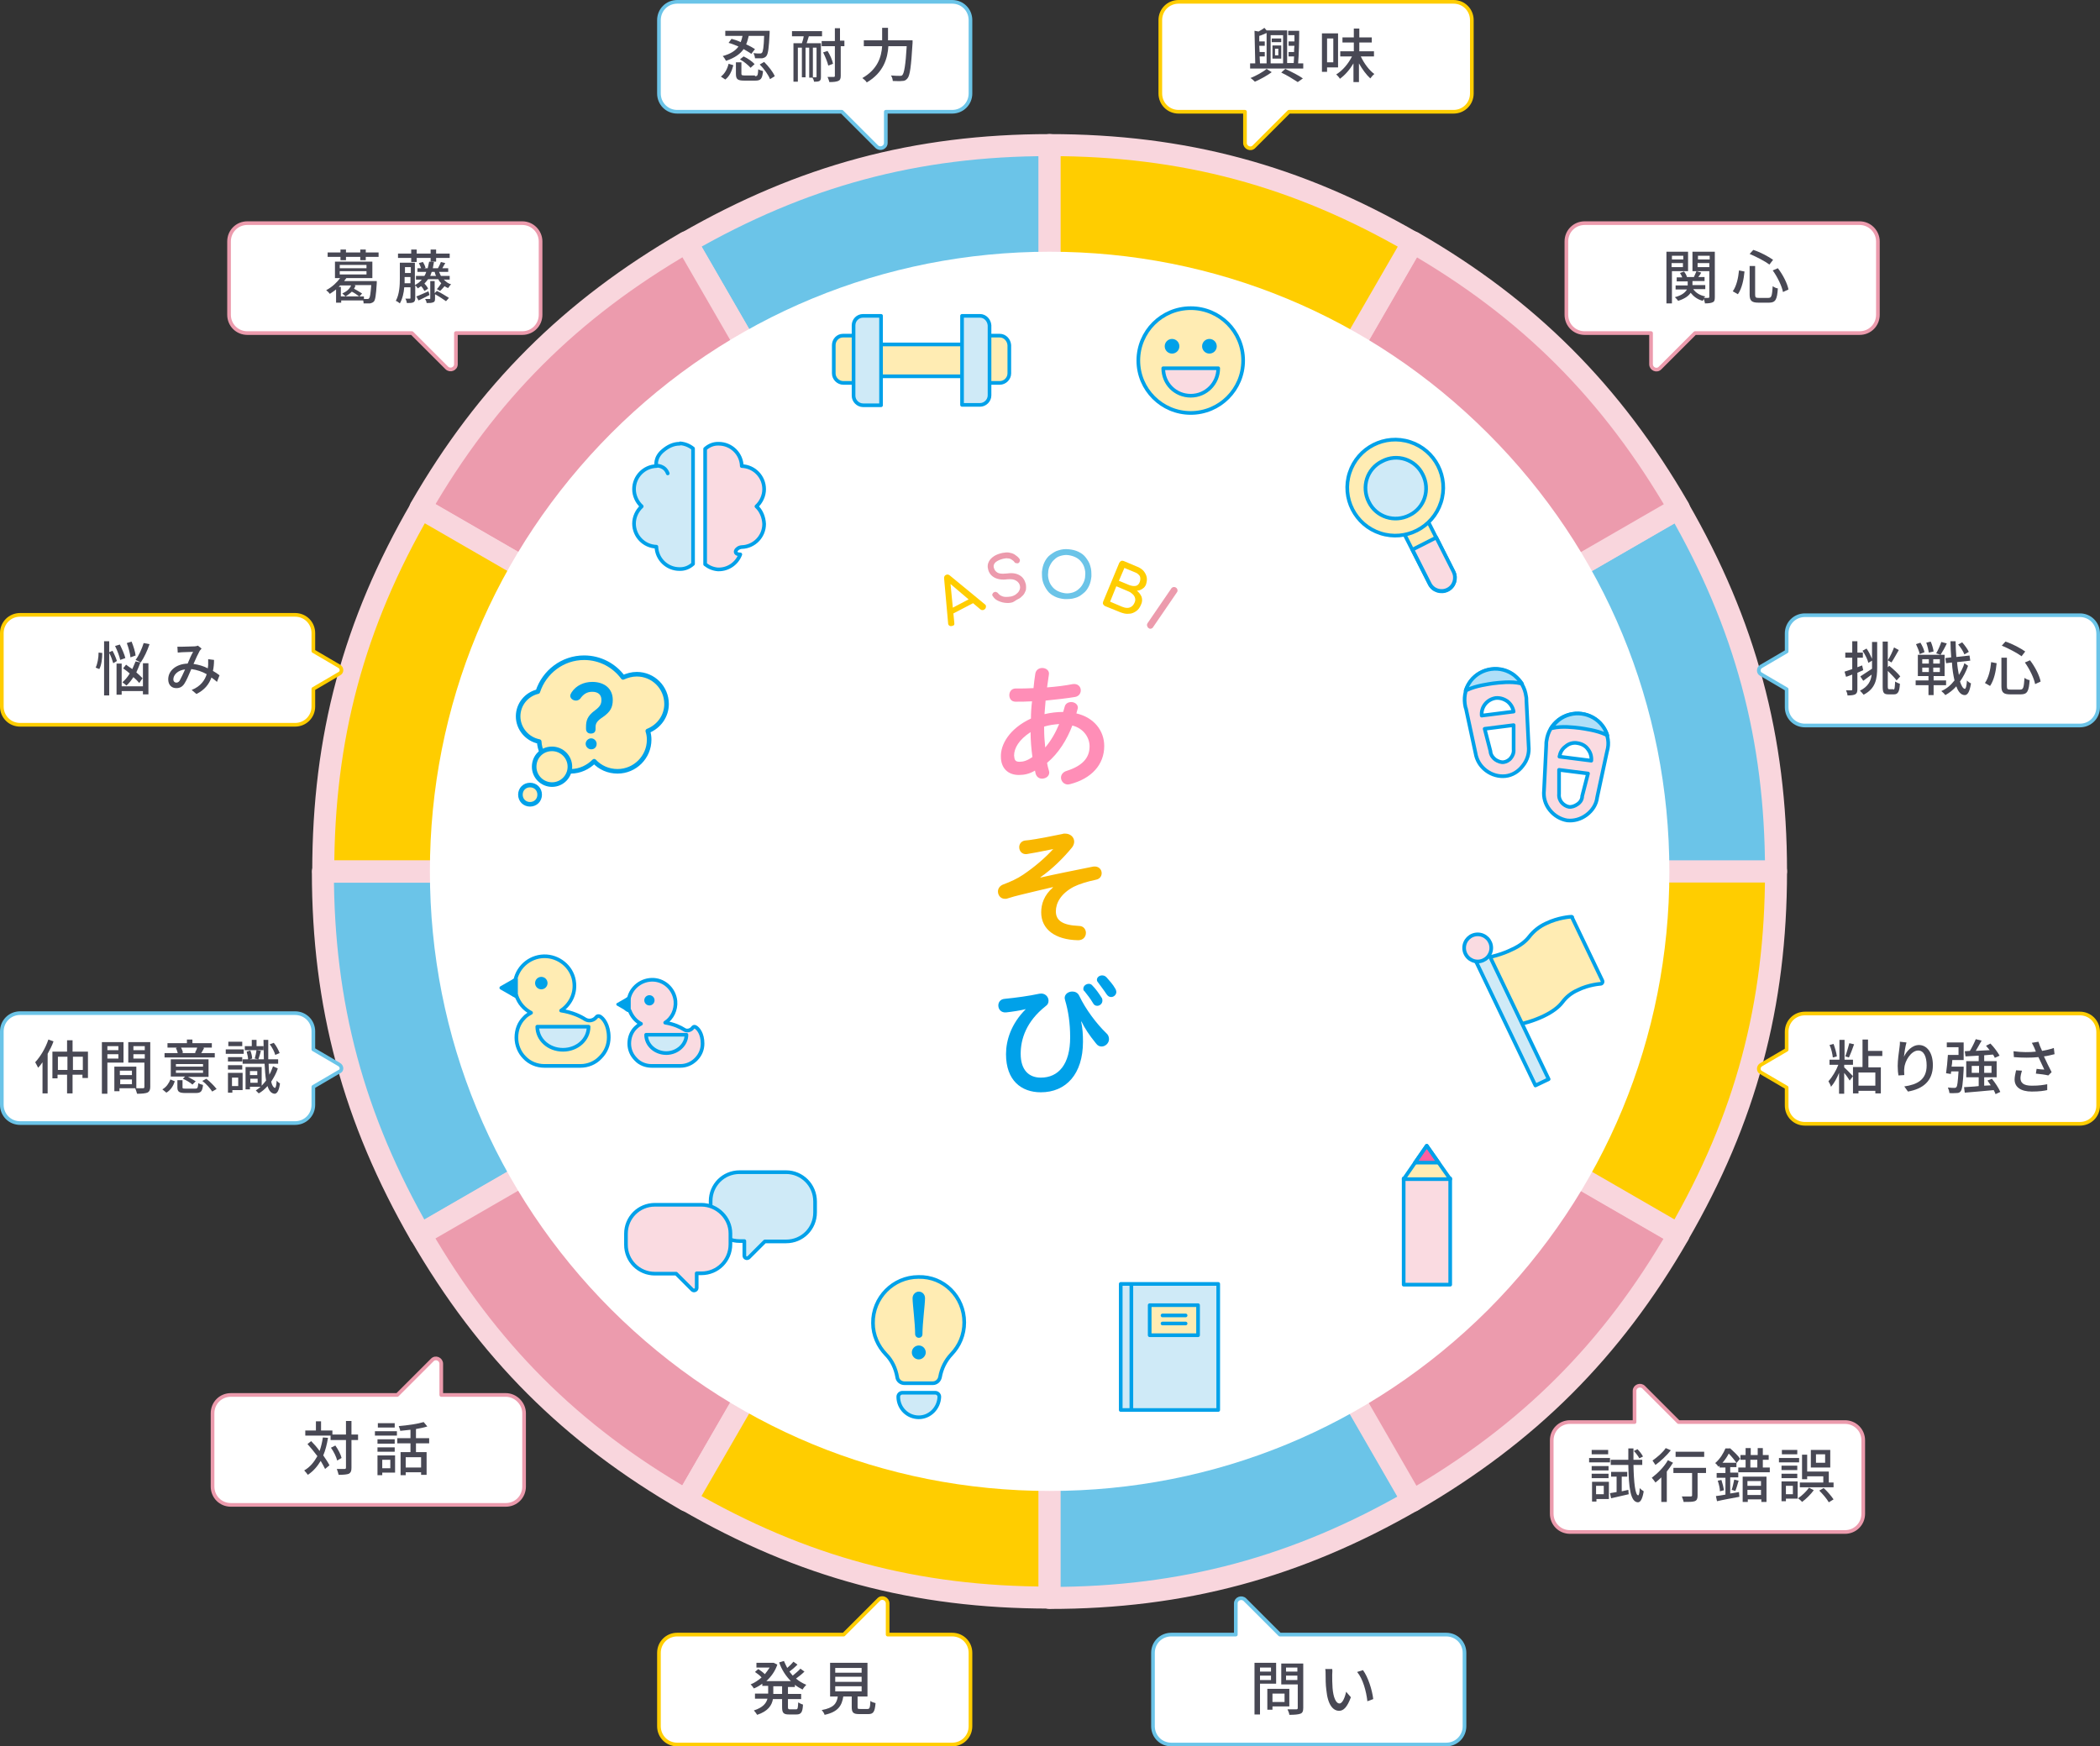 <?xml version="1.0" encoding="utf-8"?>
<!-- Generator: Adobe Illustrator 22.1.0, SVG Export Plug-In . SVG Version: 6.00 Build 0)  -->
<svg version="1.1" id="レイヤー_1" xmlns="http://www.w3.org/2000/svg" xmlns:xlink="http://www.w3.org/1999/xlink" x="0px"
	 y="0px" width="573px" height="476.6px" viewBox="0 0 573 476.6" style="enable-background:new 0 0 573 476.6;"
	 xml:space="preserve">
<rect x="0" y="0" width="573" height="476.6" fill="#333333" stroke="none"/>
<style type="text/css">
	.st0{fill:#6BC4E8;stroke:#F9D6DD;stroke-width:6.006;stroke-linecap:round;stroke-linejoin:round;stroke-miterlimit:10;}
	.st1{fill:#EC9BAD;stroke:#F9D6DD;stroke-width:6.006;stroke-linecap:round;stroke-linejoin:round;stroke-miterlimit:10;}
	.st2{fill:#FFCD00;stroke:#F9D6DD;stroke-width:6.006;stroke-linecap:round;stroke-linejoin:round;stroke-miterlimit:10;}
	.st3{fill:#FFFFFF;}
	.st4{fill:#CFEAF7;stroke:#00A1E9;stroke-linecap:round;stroke-linejoin:round;stroke-miterlimit:10;}
	.st5{fill:none;stroke:#00A1E9;stroke-linecap:round;stroke-linejoin:round;stroke-miterlimit:10;}
	.st6{fill:#FFECB3;stroke:#00A1E9;stroke-linecap:round;stroke-linejoin:round;stroke-miterlimit:10;}
	.st7{fill:#FADBE1;stroke:#00A1E9;stroke-linecap:round;stroke-linejoin:round;stroke-miterlimit:10;}
	.st8{fill:#AFDFF8;stroke:#00A1E9;stroke-linecap:round;stroke-linejoin:round;stroke-miterlimit:10;}
	.st9{fill:none;stroke:#FFCD00;stroke-linecap:round;stroke-linejoin:round;stroke-miterlimit:10;}
	.st10{fill:#484854;}
	.st11{fill:none;stroke:#EC9BAD;stroke-linecap:round;stroke-linejoin:round;stroke-miterlimit:10;}
	.st12{fill:#CFEAF7;}
	.st13{fill:#FADBE1;}
	.st14{fill:none;stroke:#6BC4E8;stroke-linecap:round;stroke-linejoin:round;stroke-miterlimit:10;}
	.st15{fill:#FF5FA0;stroke:#00A1E9;stroke-linecap:round;stroke-linejoin:round;stroke-miterlimit:10;}
	.st16{fill:#FFECB3;}
	.st17{fill:#00A1E9;}
	.st18{fill:#FFECB3;stroke:#00A1E9;stroke-width:0.79;stroke-linecap:round;stroke-linejoin:round;stroke-miterlimit:10;}
	.st19{fill:#FF8EB7;}
	.st20{fill:#F9B700;}
	.st21{fill:#FFCD00;}
	.st22{fill:#EC9BAD;}
	.st23{fill:#6BC4E8;}
</style>
<g>
	<g>
		<g>
			<g>
				<path class="st0" d="M286.4,237.8L187.3,66.2c31.6-18.2,62.7-26.6,99.1-26.6V237.8z"/>
			</g>
		</g>
		<g>
			<g>
				<path class="st1" d="M286.4,237.8l-171.7-99.1c18.2-31.6,41-54.3,72.6-72.6L286.4,237.8z"/>
			</g>
		</g>
		<g>
			<g>
				<path class="st2" d="M286.4,237.8H88.2c0-36.5,8.3-67.5,26.6-99.1L286.4,237.8z"/>
			</g>
		</g>
		<g>
			<g>
				<path class="st0" d="M286.4,237.8L114.7,337c-18.2-31.6-26.6-62.7-26.6-99.1H286.4z"/>
			</g>
		</g>
		<g>
			<g>
				<path class="st1" d="M286.4,237.8l-99.1,171.7c-31.6-18.2-54.3-41-72.6-72.6L286.4,237.8z"/>
			</g>
		</g>
		<g>
			<g>
				<path class="st2" d="M286.4,237.8v198.2c-36.5,0-67.5-8.3-99.1-26.6L286.4,237.8z"/>
			</g>
		</g>
		<g>
			<g>
				<path class="st0" d="M286.4,237.8l99.1,171.7c-31.6,18.2-62.7,26.6-99.1,26.6V237.8z"/>
			</g>
		</g>
		<g>
			<g>
				<path class="st1" d="M286.4,237.8L458,337c-18.2,31.6-41,54.3-72.6,72.6L286.4,237.8z"/>
			</g>
		</g>
		<g>
			<g>
				<path class="st2" d="M286.4,237.8h198.2c0,36.5-8.3,67.5-26.6,99.1L286.4,237.8z"/>
			</g>
		</g>
		<g>
			<g>
				<path class="st0" d="M286.4,237.8L458,138.7c18.2,31.6,26.6,62.7,26.6,99.1H286.4z"/>
			</g>
		</g>
		<g>
			<g>
				<path class="st1" d="M286.4,237.8l99.1-171.7c31.6,18.2,54.3,41,72.6,72.6L286.4,237.8z"/>
			</g>
		</g>
		<g>
			<g>
				<path class="st2" d="M286.4,237.8V39.6c36.5,0,67.5,8.3,99.1,26.6L286.4,237.8z"/>
			</g>
		</g>
	</g>
	<path class="st3" d="M286.4,406.9c-45.2,0-87.6-17.6-119.6-49.5c-31.9-31.9-49.5-74.4-49.5-119.6s17.6-87.6,49.5-119.6
		c31.9-31.9,74.4-49.5,119.6-49.5S374,86.3,406,118.3c31.9,31.9,49.5,74.4,49.5,119.6s-17.6,87.6-49.5,119.6
		C374,389.4,331.6,406.9,286.4,406.9z"/>
	<g>
		<rect x="305.8" y="350.4" class="st4" width="26.6" height="34.4"/>
		<line class="st5" x1="308.7" y1="350.7" x2="308.7" y2="384.7"/>
		<g>
			<rect x="313.7" y="356.2" class="st6" width="13.2" height="8.2"/>
			<line class="st5" x1="317.2" y1="359" x2="323.5" y2="359"/>
			<line class="st5" x1="317.2" y1="361.2" x2="323.5" y2="361.2"/>
		</g>
	</g>
	<g>
		<g>
			<path class="st7" d="M437.1,198c-1.4-1.8-3.4-2.9-5.6-3.2c-2.2-0.3-4.5,0.3-6.3,1.7c-1.8,1.4-2.9,3.4-3.2,5.6
				c-0.1,0.4-0.1,0.9-0.1,1.3l-0.6,12.3c-0.2,1.9,0.3,3.8,1.6,5.4c1.2,1.5,2.9,2.5,4.7,2.8c1.8,0.2,3.7-0.3,5.3-1.5
				c1.6-1.2,2.7-2.9,2.9-4.8l2.6-12.1c0.1-0.4,0.2-0.9,0.3-1.3C439.1,202.1,438.5,199.8,437.1,198z M430.4,202.8
				c1.2,0.2,2.2,0.7,2.9,1.7c0.7,0.9,1,2,0.9,3.1l-8.7-1.1c0.2-1.1,0.7-2.1,1.7-2.8C428.1,202.9,429.3,202.6,430.4,202.8z
				 M431.7,217.5c-0.1,1-0.8,1.7-1.3,2c-0.7,0.5-1.6,0.8-2.3,0.7c-0.7-0.1-1.5-0.6-2-1.2c-0.4-0.5-0.8-1.3-0.7-2.3l0-0.2l0-6.4
				l7.9,1l-1.6,6.2L431.7,217.5z"/>
			<path class="st8" d="M423.6,198.7c2.6-0.6,5.8-0.2,7.5,0c1.2,0.2,4.6,0.6,7.1,1.8c0.1,0.1,0.2,0.1,0.4,0.2
				c-0.3-1-0.8-1.9-1.4-2.7c-1.4-1.8-3.4-2.9-5.6-3.2c-2.2-0.3-4.5,0.3-6.3,1.7c-0.8,0.7-1.5,1.4-2.1,2.3
				C423.3,198.8,423.4,198.7,423.6,198.7z"/>
		</g>
		<g>
			<path class="st7" d="M399.7,192.1c0.1,0.4,0.1,0.9,0.3,1.3l2.6,12.1c0.3,1.9,1.3,3.6,2.9,4.8c1.6,1.2,3.5,1.7,5.3,1.5
				c1.8-0.2,3.5-1.2,4.7-2.8c1.3-1.6,1.8-3.5,1.6-5.4l-0.6-12.3c0-0.4,0-0.9-0.1-1.3c-0.3-2.2-1.4-4.2-3.2-5.6c-1.8-1.4-4-2-6.3-1.7
				c-2.2,0.3-4.2,1.4-5.6,3.2C400,187.6,399.4,189.8,399.7,192.1z M411.3,191.4c0.9,0.7,1.5,1.7,1.7,2.8l-8.7,1.1
				c-0.1-1.1,0.2-2.2,0.9-3.1c0.7-0.9,1.7-1.5,2.9-1.7C409.2,190.4,410.3,190.7,411.3,191.4z M406.7,205.1l-1.6-6.2l7.9-1l0,6.4
				l0,0.2c0.1,1-0.3,1.8-0.7,2.3c-0.5,0.7-1.3,1.1-2,1.2c-0.7,0.1-1.6-0.2-2.3-0.7c-0.5-0.4-1.1-1-1.3-2L406.7,205.1z"/>
			<path class="st8" d="M414.9,186.5c-2.6-0.6-5.8-0.2-7.5,0c-1.2,0.2-4.6,0.6-7.1,1.8c-0.1,0.1-0.2,0.1-0.4,0.2
				c0.3-1,0.8-1.9,1.4-2.7c1.4-1.8,3.4-2.9,5.6-3.2c2.2-0.3,4.5,0.3,6.3,1.7c0.8,0.7,1.5,1.4,2.1,2.3
				C415.2,186.6,415.1,186.5,414.9,186.5z"/>
		</g>
	</g>
	<g>
		<g>
			<path class="st3" d="M396.6,0.5h-75c-2.8,0-5,2.2-5,5v20c0,2.8,2.2,5,5,5h18.1V39c0,1.3,1.6,2,2.5,1l9.5-9.5h44.9
				c2.8,0,5-2.2,5-5v-20C401.6,2.7,399.4,0.5,396.6,0.5z"/>
		</g>
		<g>
			<path class="st9" d="M396.6,0.5h-75c-2.8,0-5,2.2-5,5v20c0,2.8,2.2,5,5,5h18.1V39c0,1.3,1.6,2,2.5,1l9.5-9.5h44.9
				c2.8,0,5-2.2,5-5v-20C401.6,2.7,399.4,0.5,396.6,0.5z"/>
		</g>
	</g>
	<g>
		<path class="st10" d="M355.6,17.3v1.4h-14.5v-1.4h1.4l-0.2-8.9l1.1,0.2c0.6-0.3,1.2-0.7,1.6-1l0.6,0.7h5.6v8.9h1.8
			c0-0.5,0.1-1.2,0.1-1.8h-1.5v-1.2h1.5c0-0.6,0-1.1,0.1-1.7h-1.6v-1.2h1.6c0-0.6,0-1.2,0-1.7h-1.7V8.4h3c0,2.8-0.1,6.5-0.3,8.9
			H355.6z M347,19.7c-1.2,0.9-3.2,2-4.6,2.6c-0.3-0.3-0.8-0.8-1.2-1c1.5-0.6,3.5-1.7,4.4-2.5L347,19.7z M343.8,17.3h1.8V9
			c-0.7,0.3-1.3,0.6-2,0.8l0,1.5h1.5v1.2h-1.5l0.1,1.7h1.4v1.2h-1.4L343.8,17.3z M346.7,9.6v7.7h3.4V9.6H346.7z M349.6,11.5h-2.6v-1
			h2.6V11.5z M347.2,12.4h2.4V16h-2.4V12.4z M347.9,15.1h0.9v-1.8h-0.9V15.1z M350.7,18.8c1.7,0.8,3.7,1.8,4.8,2.6l-1.4,1
			c-1.1-0.7-2.8-1.8-4.5-2.6L350.7,18.8z"/>
		<path class="st10" d="M362.1,18.4v1.2h-1.4V9.1h4.4v9.3H362.1z M362.1,10.5V17h1.7v-6.5H362.1z M371.3,15.4
			c0.9,1.9,2.3,3.8,3.7,4.8c-0.4,0.3-0.8,0.8-1.1,1.2c-1.1-1-2.2-2.5-3.1-4.1v5.1h-1.5v-5.1c-1,1.7-2.3,3.2-3.7,4.2
			c-0.2-0.4-0.7-0.9-1-1.2c1.7-1,3.3-2.9,4.3-4.9h-3.2V14h3.7v-2.4h-3.1v-1.4h3.1V7.8h1.5v2.4h3.4v1.4h-3.4V14h4v1.4H371.3z"/>
	</g>
	<g>
		<g>
			<path class="st3" d="M507.4,60.9h-75c-2.8,0-5,2.2-5,5v20c0,2.8,2.2,5,5,5h18.1v8.5c0,1.3,1.6,2,2.5,1l9.5-9.5h44.9
				c2.8,0,5-2.2,5-5v-20C512.4,63.2,510.2,60.9,507.4,60.9z"/>
		</g>
		<g>
			<path class="st11" d="M507.4,60.9h-75c-2.8,0-5,2.2-5,5v20c0,2.8,2.2,5,5,5h18.1v8.5c0,1.3,1.6,2,2.5,1l9.5-9.5h44.9
				c2.8,0,5-2.2,5-5v-20C512.4,63.2,510.2,60.9,507.4,60.9z"/>
		</g>
	</g>
	<g>
		<g>
			<g>
				<path class="st12" d="M214.5,319.9h-12.7c-4.4,0-7.9,3.5-7.9,7.9v3c0,4.4,3.5,7.9,7.9,7.9h1.3v4c0,0.6,0.7,0.9,1.2,0.5l4.4-4.4
					h5.8c4.4,0,7.9-3.5,7.9-7.9v-3C222.4,323.4,218.8,319.9,214.5,319.9z"/>
			</g>
			<g>
				<path class="st5" d="M214.5,319.9h-12.7c-4.4,0-7.9,3.5-7.9,7.9v3c0,4.4,3.5,7.9,7.9,7.9h1.3v4c0,0.6,0.7,0.9,1.2,0.5l4.4-4.4
					h5.8c4.4,0,7.9-3.5,7.9-7.9v-3C222.4,323.4,218.8,319.9,214.5,319.9z"/>
			</g>
		</g>
		<g>
			<g>
				<path class="st13" d="M191.4,328.8h-12.7c-4.4,0-7.9,3.5-7.9,7.9v3c0,4.4,3.5,7.9,7.9,7.9h5.8l4.4,4.4c0.4,0.4,1.2,0.1,1.2-0.5
					v-4h1.3c4.4,0,7.9-3.5,7.9-7.9v-3C199.3,332.4,195.7,328.8,191.4,328.8z"/>
			</g>
			<g>
				<path class="st5" d="M191.4,328.8h-12.7c-4.4,0-7.9,3.5-7.9,7.9v3c0,4.4,3.5,7.9,7.9,7.9h5.8l4.4,4.4c0.4,0.4,1.2,0.1,1.2-0.5
					v-4h1.3c4.4,0,7.9-3.5,7.9-7.9v-3C199.3,332.4,195.7,328.8,191.4,328.8z"/>
			</g>
		</g>
	</g>
	<g>
		<path class="st10" d="M456.2,74v8.8h-1.5V68.7h5.9V74H456.2z M456.2,69.8v1h3.1v-1H456.2z M459.2,72.9v-1.1h-3.1v1.1H459.2z
			 M467.9,81.1c0,0.8-0.1,1.2-0.6,1.4c-0.4,0.2-1.1,0.3-2.1,0.3c0-0.3-0.2-0.8-0.3-1.2c-0.1,0.2-0.2,0.3-0.3,0.5
			c-1.5-0.4-2.5-1.2-3.3-2.2c-0.5,0.8-1.5,1.6-3.4,2.2c-0.2-0.3-0.6-0.7-0.9-1c2-0.5,2.9-1.4,3.3-2.1h-3.1v-1.1h3.3v-1.1h-3v-1.1
			h1.5c-0.1-0.4-0.4-0.8-0.6-1.2l1.1-0.4c0.4,0.5,0.7,1.1,0.8,1.5h1.9c0.2-0.5,0.5-1.1,0.7-1.6l1.3,0.4c-0.2,0.4-0.5,0.8-0.8,1.2
			h1.7v1.1h-3.3v1.1h3.5v1.1H462c0.7,1,1.8,1.7,3.3,2c-0.1,0.1-0.3,0.3-0.4,0.4c0.5,0,1,0,1.2,0c0.2,0,0.3-0.1,0.3-0.3V74h-4.6v-5.3
			h6.1V81.1z M463.3,69.8v1h3.2v-1H463.3z M466.4,72.9v-1.1h-3.2v1.1H466.4z"/>
		<path class="st10" d="M476,74.1c-0.2,2.2-0.7,4.6-1.8,6.2l-1.4-0.8c1-1.4,1.5-3.6,1.7-5.7L476,74.1z M478.9,72.6v7.8
			c0,0.8,0.2,0.9,1,0.9h2.6c0.9,0,1-0.5,1.2-3.2c0.4,0.3,1,0.6,1.4,0.6c-0.2,3-0.6,3.9-2.4,3.9h-2.9c-1.8,0-2.4-0.5-2.4-2.2v-7.8
			H478.9z M478.4,68.2c1.9,0.6,4.1,1.8,5.4,2.7l-1,1.3c-1.2-0.9-3.5-2.1-5.4-2.9L478.4,68.2z M485.1,73.2c1.4,1.8,2.6,4.2,2.9,5.8
			l-1.5,0.7c-0.3-1.6-1.5-4.1-2.8-5.9L485.1,73.2z"/>
	</g>
	<g>
		<g>
			<g>
				<path class="st3" d="M142.5,60.9h-75c-2.8,0-5,2.2-5,5v20c0,2.8,2.2,5,5,5h44.9l9.5,9.5c0.9,0.9,2.5,0.3,2.5-1v-8.5h18.1
					c2.8,0,5-2.2,5-5v-20C147.5,63.2,145.3,60.9,142.5,60.9z"/>
			</g>
			<g>
				<path class="st11" d="M142.5,60.9h-75c-2.8,0-5,2.2-5,5v20c0,2.8,2.2,5,5,5h44.9l9.5,9.5c0.9,0.9,2.5,0.3,2.5-1v-8.5h18.1
					c2.8,0,5-2.2,5-5v-20C147.5,63.2,145.3,60.9,142.5,60.9z"/>
			</g>
		</g>
		<g>
			<path class="st10" d="M102.8,76.7c0,0,0,0.4,0,0.6c-0.2,3.3-0.4,4.6-0.8,5c-0.3,0.3-0.6,0.4-1,0.5c-0.4,0-1,0-1.8,0
				c0-0.2,0-0.5-0.1-0.8h-6v0.6h-1.4V79c-0.5,0.4-1.1,0.8-1.7,1.2c-0.2-0.3-0.7-0.8-1-1c1.7-0.9,3-2.2,3.8-3.3h-1.4v-4.5h10.2v4.5
				h-7.1c-0.2,0.3-0.4,0.5-0.6,0.8H102.8z M103.3,68.9v1.2h-3.5v0.9h-1.5v-0.9h-3.9v0.9h-1.5v-0.9h-3.5v-1.2h3.5v-0.8h1.5v0.8h3.9
				v-0.8h1.5v0.8H103.3z M93,78.3v2.6h5c-0.5-0.4-1.2-0.9-2-1.3c-0.5,0.5-1.1,0.9-1.7,1.3c-0.2-0.2-0.7-0.6-0.9-0.8
				c1.1-0.5,2-1.2,2.4-2.2h-3c-0.1,0.1-0.3,0.3-0.4,0.4H93z M92.7,73.2h7.3v-0.9h-7.3V73.2z M92.7,74.9h7.3V74h-7.3V74.9z
				 M99.2,81.6c0.4,0,0.8,0,1,0c0.2,0,0.4,0,0.5-0.2c0.3-0.3,0.4-1.2,0.6-3.6h-4.8l0.5,0.1c-0.1,0.3-0.2,0.6-0.4,0.9
				c0.8,0.4,1.7,1,2.2,1.3l-0.7,0.8h1.2V81.6z"/>
			<path class="st10" d="M121.1,76.3c0.6,0.6,1.2,1.1,2,1.3c-0.3,0.2-0.6,0.7-0.8,1c-0.4-0.1-0.7-0.3-1-0.5c-0.4,0.5-0.9,1-1.2,1.3
				l-0.9-0.5c0.4-0.4,0.9-1.1,1.2-1.6l0.1,0.1c-0.4-0.4-0.7-0.7-0.9-1.2h-2.8c-0.3,0.4-0.7,0.9-1,1.2c0.4,0.4,0.9,1,1,1.4l-1,0.6
				c-0.2-0.4-0.5-0.9-0.9-1.3c-0.3,0.2-0.6,0.4-0.9,0.6c-0.1-0.2-0.4-0.6-0.7-0.8v3.4c0,0.6-0.1,1-0.5,1.2c-0.4,0.2-1,0.2-1.8,0.2
				c0-0.3-0.2-0.9-0.4-1.2c0.5,0,1,0,1.2,0c0.2,0,0.2,0,0.2-0.2v-2.9h-1.7c-0.1,1.5-0.5,3.2-1.2,4.4c-0.2-0.2-0.8-0.6-1.1-0.7
				c1-1.8,1.1-4.3,1.1-6.1v-4.3h4.1v6.1c0.8-0.4,1.4-0.9,1.9-1.5h-1.6v-1h2.3c0.2-0.3,0.4-0.7,0.5-1.1h-2.4v-1h1
				c-0.1-0.4-0.4-0.9-0.6-1.4l1.1-0.3c0.3,0.5,0.6,1.1,0.7,1.6l-0.4,0.1h1c0.1-0.6,0.3-1.2,0.4-1.8l1.3,0.1
				c-0.1,0.6-0.2,1.2-0.3,1.7h1.4l0,0c0.3-0.5,0.6-1.2,0.8-1.7l1.2,0.3c-0.3,0.5-0.6,1-0.8,1.4h1.6v1h-2.5c0.2,0.4,0.3,0.7,0.5,1.1
				h2.4v1H121.1z M112.2,70.4h-3.6v-1.2h3.6v-1.1h1.5v1.1h3.8v-1.1h1.5v1.1h3.7v1.2h-3.7v1h-1.5v-1h-3.8v1.1h-1.5V70.4z M112,77.3
				v-1.7h-1.6V76c0,0.4,0,0.8,0,1.3H112z M110.5,72.9v1.6h1.6v-1.6H110.5z M117.2,80.5c-1,0.5-2.1,1.1-3,1.5l-0.6-1.1
				c0.9-0.3,2.1-0.9,3.3-1.4L117.2,80.5z M119.2,79.4c1.1,0.5,2.5,1.4,3.3,1.9l-0.8,0.9c-0.7-0.5-1.9-1.3-3-1.9v1.2
				c0,0.6-0.1,0.9-0.5,1c-0.4,0.2-1,0.2-1.8,0.2c0-0.3-0.2-0.8-0.4-1.1c0.5,0,1,0,1.2,0c0.2,0,0.2,0,0.2-0.2v-4.7h1.2V80L119.2,79.4
				z M119,75.3c-0.2-0.3-0.3-0.7-0.4-1.1h-0.8c-0.1,0.4-0.3,0.7-0.4,1.1H119z"/>
		</g>
	</g>
	<g>
		<g>
			<g>
				<path class="st3" d="M259.8,0.5h-75c-2.8,0-5,2.2-5,5v20c0,2.8,2.2,5,5,5h44.9l9.5,9.5c0.9,0.9,2.5,0.3,2.5-1v-8.5h18.1
					c2.8,0,5-2.2,5-5v-20C264.8,2.7,262.6,0.5,259.8,0.5z"/>
			</g>
			<g>
				<path class="st14" d="M259.8,0.5h-75c-2.8,0-5,2.2-5,5v20c0,2.8,2.2,5,5,5h44.9l9.5,9.5c0.9,0.9,2.5,0.3,2.5-1v-8.5h18.1
					c2.8,0,5-2.2,5-5v-20C264.8,2.7,262.6,0.5,259.8,0.5z"/>
			</g>
		</g>
		<g>
			<path class="st10" d="M196.7,20.9c1.1-0.8,1.8-2.2,2.1-3.5l1.3,0.4c-0.4,1.5-1,3-2.2,3.9L196.7,20.9z M205,14.7
				c-0.5-0.4-1.3-0.8-2.1-1.3c-0.9,1.3-2.4,2.4-4.8,3.2c-0.2-0.4-0.6-1-0.9-1.3c2.2-0.6,3.5-1.5,4.3-2.6c-0.9-0.4-1.9-0.8-2.7-1
				l0.8-1.1c0.8,0.2,1.7,0.5,2.5,0.9c0.2-0.5,0.4-1.1,0.5-1.7h-4.7V8.4H210c0,0,0,0.4,0,0.6c-0.2,4.1-0.4,5.7-0.9,6.3
				c-0.3,0.4-0.7,0.5-1.1,0.6c-0.4,0-1.2,0-2,0c0-0.4-0.2-1-0.4-1.4c0.7,0.1,1.4,0.1,1.7,0.1c0.3,0,0.4,0,0.6-0.2
				c0.3-0.3,0.5-1.5,0.6-4.6h-4.2c-0.2,0.8-0.4,1.6-0.7,2.3c0.9,0.4,1.8,0.9,2.4,1.3L205,14.7z M206,20.8c0.7,0,0.8-0.2,0.9-1.9
				c0.3,0.2,0.9,0.4,1.3,0.5c-0.2,2.1-0.6,2.6-2.1,2.6h-3c-1.9,0-2.3-0.4-2.3-1.9v-3.1h1.5v3.1c0,0.4,0.1,0.5,1,0.5H206z
				 M202.9,15.4c1.1,0.5,2.4,1.4,3,2.1l-1.1,1c-0.6-0.7-1.8-1.7-2.9-2.3L202.9,15.4z M208.5,16.9c1.2,1.2,2.4,2.7,2.9,3.9l-1.3,0.8
				c-0.4-1.1-1.6-2.8-2.8-4L208.5,16.9z"/>
			<path class="st10" d="M216.1,8.5h8.2v1.4h-3.6c-0.2,0.6-0.4,1.3-0.6,1.9h3.9v9.2c0,0.6-0.1,0.9-0.4,1.1c-0.4,0.2-0.8,0.2-1.5,0.2
				c0-0.3-0.2-0.8-0.4-1.1h-0.9V13h-1v8.1h-1V13h-1.1v9.3h-1.2V11.8h2.3c0.2-0.6,0.4-1.2,0.5-1.9h-3.2V8.5z M222.8,13h-1v8.1
				c0.4,0,0.7,0,0.8,0c0.1,0,0.2,0,0.2-0.2V13z M230.6,12.6h-1.2v8.1c0,0.8-0.2,1.2-0.7,1.4c-0.5,0.2-1.2,0.3-2.4,0.3
				c-0.1-0.4-0.3-1-0.5-1.4c0.8,0,1.5,0,1.7,0c0.2,0,0.3-0.1,0.3-0.3v-8.1h-3.6v-1.4h3.6V7.7h1.4v3.4h1.2V12.6z M226,17.9
				c-0.2-0.9-0.8-2.4-1.4-3.6l1.2-0.4c0.7,1.1,1.3,2.5,1.5,3.5L226,17.9z"/>
			<path class="st10" d="M249,11c0,0,0,0.5,0,0.7c-0.4,6.5-0.7,8.9-1.4,9.7c-0.4,0.5-0.8,0.7-1.5,0.7c-0.6,0.1-1.6,0-2.5,0
				c0-0.4-0.2-1.1-0.5-1.5c1.1,0.1,2,0.1,2.4,0.1c0.4,0,0.5,0,0.7-0.2c0.5-0.5,0.9-2.7,1.2-7.9h-5c-0.2,3.3-1.3,7.2-5.9,9.9
				c-0.2-0.4-0.8-0.9-1.2-1.2c4.2-2.4,5.2-5.8,5.4-8.7h-5V11h5v-0.4v-3h1.6v3V11H249z"/>
		</g>
	</g>
	<g>
		<g>
			<path class="st3" d="M503.4,388.1H458l-9.5-9.5c-0.9-0.9-2.5-0.3-2.5,1v8.5h-17.6c-2.8,0-5,2.2-5,5v20c0,2.8,2.2,5,5,5h75
				c2.8,0,5-2.2,5-5v-20C508.4,390.3,506.2,388.1,503.4,388.1z"/>
		</g>
		<g>
			<path class="st11" d="M503.4,388.1H458l-9.5-9.5c-0.9-0.9-2.5-0.3-2.5,1v8.5h-17.6c-2.8,0-5,2.2-5,5v20c0,2.8,2.2,5,5,5h75
				c2.8,0,5-2.2,5-5v-20C508.4,390.3,506.2,388.1,503.4,388.1z"/>
		</g>
	</g>
	<g>
		<g>
			<path class="st10" d="M439.3,399.1h-5.7v-1.2h5.7V399.1z M438.9,409.1h-3.3v0.7h-1.2v-5.4h4.6V409.1z M434.3,400.1h4.6v1.2h-4.6
				V400.1z M434.3,402.2h4.6v1.2h-4.6V402.2z M438.8,396.9h-4.5v-1.2h4.5V396.9z M435.5,405.5v2.3h2.1v-2.3H435.5z M444.3,406.6
				l0.1,1.2c-1.7,0.4-3.5,0.8-4.8,1.1l-0.3-1.4c0.5-0.1,1.2-0.2,1.8-0.3V403h-1.5v-1.3h4.4v1.3h-1.5v4L444.3,406.6z M445.7,399.7
				c0.1,5,0.5,8.4,1.3,8.4c0.2,0,0.4-0.8,0.4-2c0.2,0.3,0.8,0.7,1.1,0.9c-0.4,2.4-1,3-1.6,3c-2-0.1-2.5-3.9-2.6-10.2h-4.8v-1.4h4.8
				c0-1,0-2,0-3.1h1.4c0,1.1,0,2.1,0,3.1h2.4v1.4H445.7z M447.3,398c-0.3-0.6-0.9-1.4-1.5-2l1-0.5c0.6,0.6,1.2,1.4,1.5,2L447.3,398z
				"/>
			<path class="st10" d="M456.5,399.2c-0.5,0.8-1.1,1.6-1.7,2.4v8.3h-1.5v-6.7c-0.5,0.5-1.1,1-1.6,1.4c-0.2-0.3-0.7-1-1-1.3
				c1.6-1.2,3.4-3,4.4-4.8L456.5,399.2z M455.9,395.8c-1.1,1.4-2.8,3-4.2,4c-0.2-0.3-0.6-0.9-0.8-1.2c1.3-0.9,2.9-2.3,3.6-3.4
				L455.9,395.8z M465.5,402h-2.3v6.2c0,0.8-0.2,1.3-0.8,1.5c-0.6,0.2-1.5,0.2-3,0.2c-0.1-0.4-0.3-1.1-0.5-1.5c1,0,2.1,0,2.4,0
				c0.3,0,0.4-0.1,0.4-0.3V402h-5.1v-1.4h8.9V402z M465,397.6h-7.8v-1.4h7.8V397.6z"/>
			<path class="st10" d="M472,395.2c1,0.9,2.3,2.1,2.8,2.9l-1,1.2l0,0v1.1h-1.7v1.5h2.2v1.3h-2.2v4.4l2.4-0.4l0.1,1.3
				c-2.1,0.4-4.4,0.8-6.1,1.2l-0.3-1.4c0.7-0.1,1.6-0.2,2.6-0.4v-4.6h-2.4v-1.3h2.4v-1.5h-1.6v-0.5c-0.1,0.1-0.2,0.2-0.3,0.3
				c-0.2-0.3-0.6-0.8-0.9-1c1.4-1.2,2.3-2.8,2.8-4H472z M469.7,403.9c0.3,0.9,0.6,2.1,0.7,2.8l-1.1,0.3c0-0.8-0.3-2-0.6-2.9
				L469.7,403.9z M473.8,399.2c-0.5-0.7-1.4-1.8-2.1-2.5c-0.4,0.8-1,1.7-1.7,2.5H473.8z M472.5,406.6c0.3-0.8,0.5-2,0.7-2.8l1.2,0.3
				c-0.3,1-0.6,2.1-0.9,2.8L472.5,406.6z M482.9,400.5v1.3h-8.6v-1.3h2v-2.1h-1.4v-1.3h1.4v-1.9h1.4v1.9h1.9v-1.9h1.4v1.9h1.6v1.3
				h-1.6v2.1H482.9z M475.5,403h6.5v6.9h-1.4v-0.7h-3.7v0.7h-1.4V403z M476.8,404.2v1.3h3.7v-1.3H476.8z M480.5,408v-1.4h-3.7v1.4
				H480.5z M477.6,400.5h1.9v-2.1h-1.9V400.5z"/>
			<path class="st10" d="M490.9,399.1h-5.5v-1.2h5.5V399.1z M490.5,409h-3.2v0.7h-1.2v-5.4h4.4V409z M490.4,401.2h-4.3v-1.2h4.3
				V401.2z M486.1,402.2h4.3v1.2h-4.3V402.2z M490.4,396.9h-4.2v-1.2h4.2V396.9z M487.3,405.5v2.3h1.9v-2.3H487.3z M494.9,406.7
				c-0.8,1.1-2.1,2.4-3.2,3.2c-0.2-0.3-0.7-0.7-1.1-1c1.1-0.7,2.4-2,3-2.9L494.9,406.7z M500.2,405.9h-9.1v-1.3h6.4v-1.7h-4.4v0.8
				h-1.4V397h1.4v4.6h5.9v3h1.3V405.9z M499.4,400.5h-5.3v-4.8h5.3V400.5z M498,396.9h-2.5v2.3h2.5V396.9z M497.6,406.1
				c1,0.9,2.1,2.2,2.7,3.1l-1.3,0.8c-0.5-0.9-1.6-2.2-2.6-3.2L497.6,406.1z"/>
		</g>
	</g>
	<g>
		<g>
			<g>
				<path class="st3" d="M394.6,446.1h-45.4l-9.5-9.5c-0.9-0.9-2.5-0.3-2.5,1v8.5h-17.6c-2.8,0-5,2.2-5,5v20c0,2.8,2.2,5,5,5h75
					c2.8,0,5-2.2,5-5v-20C399.6,448.3,397.4,446.1,394.6,446.1z"/>
			</g>
			<g>
				<path class="st14" d="M394.6,446.1h-45.4l-9.5-9.5c-0.9-0.9-2.5-0.3-2.5,1v8.5h-17.6c-2.8,0-5,2.2-5,5v20c0,2.8,2.2,5,5,5h75
					c2.8,0,5-2.2,5-5v-20C399.6,448.3,397.4,446.1,394.6,446.1z"/>
			</g>
		</g>
		<g>
			<g>
				<path class="st10" d="M343.8,459.6v8.3h-1.5v-14.1h5.9v5.7H343.8z M343.8,455.1v1.1h3v-1.1H343.8z M346.8,458.5v-1.2h-3v1.2
					H346.8z M347.2,465.7v0.9h-1.4v-5.7h6v4.8H347.2z M347.2,462.2v2.3h3.3v-2.3H347.2z M355.6,466.1c0,0.9-0.2,1.4-0.8,1.6
					c-0.6,0.2-1.5,0.3-3,0.3c0-0.4-0.3-1.1-0.5-1.5c1,0,2,0,2.4,0c0.3,0,0.4-0.1,0.4-0.4v-6.4h-4.5v-5.7h6V466.1z M350.9,455.1v1.1
					h3.1v-1.1H350.9z M354,458.5v-1.2h-3.1v1.2H354z"/>
				<path class="st10" d="M363.5,457.1c0,1,0,2.3,0.1,3.6c0.2,2.5,0.9,4.2,1.9,4.2c0.8,0,1.5-1.7,1.8-3.2l1.3,1.5
					c-1,2.7-2,3.7-3.2,3.7c-1.6,0-3.1-1.5-3.5-5.7c-0.2-1.4-0.2-3.3-0.2-4.2c0-0.4,0-1.1-0.1-1.5l1.9,0
					C363.6,455.9,363.5,456.7,363.5,457.1z M374.7,463.7l-1.6,0.6c-0.3-2.7-1.2-6.1-2.8-8l1.6-0.5
					C373.3,457.7,374.4,461.2,374.7,463.7z"/>
			</g>
		</g>
	</g>
	<g>
		<g>
			<g>
				<path class="st3" d="M259.8,446.1h-17.6v-8.5c0-1.3-1.6-2-2.5-1l-9.5,9.5h-45.4c-2.8,0-5,2.2-5,5v20c0,2.8,2.2,5,5,5h75
					c2.8,0,5-2.2,5-5v-20C264.8,448.3,262.6,446.1,259.8,446.1z"/>
			</g>
			<g>
				<path class="st9" d="M259.8,446.1h-17.6v-8.5c0-1.3-1.6-2-2.5-1l-9.5,9.5h-45.4c-2.8,0-5,2.2-5,5v20c0,2.8,2.2,5,5,5h75
					c2.8,0,5-2.2,5-5v-20C264.8,448.3,262.6,446.1,259.8,446.1z"/>
			</g>
		</g>
		<g>
			<g>
				<path class="st10" d="M215,460.2v2.1h3.6v1.4H215v2.2c0,0.5,0.1,0.6,0.6,0.6h1.6c0.5,0,0.5-0.3,0.6-1.9c0.3,0.2,0.9,0.5,1.3,0.6
					c-0.1,2.1-0.5,2.7-1.8,2.7h-2c-1.5,0-1.9-0.4-1.9-2v-2.2h-2.5c-0.3,1.7-1.3,3.3-4.3,4.3c-0.2-0.3-0.6-0.9-0.9-1.2
					c2.5-0.8,3.4-2,3.7-3.2h-3.4v-1.4h3.6v-0.1v-2H208v-0.6c-0.7,0.5-1.5,1-2.3,1.3c-0.2-0.3-0.6-0.9-0.9-1.1c1-0.4,2.1-1.1,3-1.9
					c-0.4-0.5-1.2-1.1-1.8-1.5l0.9-0.8c0.6,0.4,1.3,0.9,1.8,1.4c0.5-0.6,0.9-1.2,1.3-1.8h-3.6v-1.3h4.4l0.3,0l1,0.5
					c-0.6,1.8-1.7,3.3-3,4.5h6.7c-1.4-1.4-2.5-3.1-3.2-5.1l1.3-0.4c0.3,0.7,0.6,1.3,0.9,1.9c0.6-0.5,1.3-1.2,1.7-1.7l1.1,0.8
					c-0.7,0.7-1.5,1.4-2.2,1.9c0.3,0.4,0.6,0.7,0.9,1.1c0.7-0.6,1.6-1.3,2.1-1.9l1.1,0.8c-0.7,0.7-1.6,1.4-2.3,1.9
					c0.8,0.7,1.8,1.3,2.8,1.7c-0.3,0.3-0.8,0.9-1,1.3c-0.8-0.4-1.5-0.8-2.1-1.3v0.6H215z M213.4,460.2H211v2v0.1h2.4V460.2z"/>
				<path class="st10" d="M236.7,466.4c0.6,0,0.7-0.3,0.8-2.2c0.3,0.3,1,0.5,1.4,0.6c-0.2,2.4-0.6,3-2,3h-2.4c-1.7,0-2.1-0.4-2.1-2
					V463h-2.3c-0.4,2.5-1.4,4.2-5.1,5c-0.1-0.4-0.5-1-0.8-1.3c3.3-0.6,4.1-1.8,4.4-3.7h-2.1v-9.2h10.2v9.2h-2.7v2.9
					c0,0.5,0.1,0.5,0.8,0.5H236.7z M227.9,456.5h7.2v-1.3h-7.2V456.5z M227.9,459h7.2v-1.4h-7.2V459z M227.9,461.6h7.2v-1.4h-7.2
					V461.6z"/>
			</g>
		</g>
	</g>
	<g>
		<g>
			<g>
				<path class="st3" d="M138,380.7h-17.6v-8.5c0-1.3-1.6-2-2.5-1l-9.5,9.5H63c-2.8,0-5,2.2-5,5v20c0,2.8,2.2,5,5,5h75
					c2.8,0,5-2.2,5-5v-20C143,383,140.7,380.7,138,380.7z"/>
			</g>
			<g>
				<path class="st11" d="M138,380.7h-17.6v-8.5c0-1.3-1.6-2-2.5-1l-9.5,9.5H63c-2.8,0-5,2.2-5,5v20c0,2.8,2.2,5,5,5h75
					c2.8,0,5-2.2,5-5v-20C143,383,140.7,380.7,138,380.7z"/>
			</g>
		</g>
		<g>
			<g>
				<path class="st10" d="M89.5,392.4c-0.3,1.8-0.7,3.4-1.3,4.8c0.7,1,1.3,1.9,1.7,2.7l-1.2,1c-0.3-0.6-0.7-1.4-1.2-2.2
					c-0.9,1.5-2,2.8-3.5,3.8c-0.2-0.3-0.7-0.9-1-1.2c1.6-0.9,2.7-2.3,3.6-3.9c-0.9-1.2-1.8-2.3-2.7-3.3l1-0.8
					c0.8,0.8,1.6,1.7,2.3,2.7c0.4-1.1,0.7-2.4,0.9-3.7L89.5,392.4z M97.7,393h-1.8v7.6c0,0.9-0.2,1.3-0.7,1.6
					c-0.5,0.2-1.4,0.3-2.8,0.3c-0.1-0.4-0.3-1.1-0.5-1.6c1,0,1.8,0,2.1,0c0.3,0,0.4-0.1,0.4-0.4V393h-4.2v-1.2h-6.9v-1.4h2.9v-2.5
					h1.4v2.5h3.1v1.1h3.7v-3.7h1.5v3.7h1.8V393z M92,398.6c-0.2-0.9-0.9-2.4-1.7-3.5l1.2-0.6c0.8,1.1,1.5,2.5,1.7,3.4L92,398.6z"/>
				<path class="st10" d="M102.3,390.6h6v1.2h-6V390.6z M107.8,401.9h-3.5v0.7H103v-5.4h4.8V401.9z M107.7,394H103v-1.2h4.7V394z
					 M103,395h4.7v1.2H103V395z M107.7,389.6h-4.6v-1.2h4.6V389.6z M104.3,398.4v2.3h2.2v-2.3H104.3z M113.5,393.9v2.4h2.9v6.2h-1.5
					v-0.7h-4.2v0.8h-1.4v-6.3h2.7v-2.4h-3.6v-1.4h3.6v-2.3c-1,0.1-1.9,0.2-2.8,0.3c0-0.4-0.3-0.9-0.4-1.3c2.4-0.2,5.2-0.6,6.8-1.1
					l1,1.2c-0.9,0.3-2,0.5-3.1,0.7v2.5h3.6v1.4H113.5z M114.9,397.7h-4.2v2.8h4.2V397.7z"/>
			</g>
		</g>
	</g>
	<g>
		<g>
			<g>
				<path class="st3" d="M567.5,167.9h-75c-2.8,0-5,2.2-5,5v4.9l-7,4.1c-0.8,0.5-0.8,1.7,0,2.1l7,4.1v4.9c0,2.8,2.2,5,5,5h75
					c2.8,0,5-2.2,5-5v-20C572.5,170.1,570.3,167.9,567.5,167.9z"/>
			</g>
			<g>
				<path class="st14" d="M567.5,167.9h-75c-2.8,0-5,2.2-5,5v4.9l-7,4.1c-0.8,0.5-0.8,1.7,0,2.1l7,4.1v4.9c0,2.8,2.2,5,5,5h75
					c2.8,0,5-2.2,5-5v-20C572.5,170.1,570.3,167.9,567.5,167.9z"/>
			</g>
		</g>
		<g>
			<path class="st10" d="M506.8,183.6v4.5c0,0.7-0.1,1.1-0.6,1.4c-0.4,0.2-1.1,0.3-2.1,0.3c0-0.4-0.2-1-0.4-1.4c0.6,0,1.2,0,1.4,0
				c0.2,0,0.3,0,0.3-0.3v-4c-0.6,0.2-1.2,0.5-1.7,0.6l-0.4-1.4c0.6-0.2,1.3-0.4,2.1-0.7v-3.1h-1.9v-1.4h1.9v-3.1h1.4v3.1h1.5v1.4
				h-1.5v2.6c0.4-0.2,0.9-0.3,1.3-0.5l0.3,1.3L506.8,183.6z M510.8,175.2h1.4v6.9c0,3.2-0.4,5.8-3.7,7.5c-0.2-0.3-0.7-0.8-1-1.1
				c2.2-1.1,3-2.6,3.2-4.4c-0.8,0.6-1.6,1.2-2.3,1.7l-0.8-1.2c0.8-0.5,2-1.3,3.2-2.1v-0.4v-1.8l-1,0.6c-0.2-0.9-0.9-2.3-1.6-3.3
				l1.1-0.6c0.6,0.8,1.1,1.9,1.5,2.8V175.2z M516.6,188.2c0.4,0,0.4-0.5,0.5-2.2c0.3,0.2,0.9,0.5,1.3,0.6c-0.1,2.1-0.5,2.9-1.6,2.9
				h-1.5c-1.3,0-1.6-0.4-1.6-2.2v-12.2h1.4v5.1c0.6-0.9,1.3-2.4,1.7-3.5l1.3,0.7c-0.7,1.2-1.4,2.5-2,3.4l-1-0.6v1.9l0.4-0.4
				c1.1,0.9,2.4,2.1,3,2.9l-1,1.1c-0.5-0.7-1.5-1.7-2.4-2.6v4.2c0,0.7,0.1,0.8,0.4,0.8H516.6z"/>
			<path class="st10" d="M527.6,187v2.7h-1.4V187h-3.5v-1.3h3.5v-1.2h-2.9v-5.8h7.3v5.8h-3v1.2h3.4v1.3H527.6z M523.8,178.5
				c-0.1-0.7-0.6-1.8-1-2.7l1.2-0.4c0.5,0.8,1,1.9,1.1,2.6L523.8,178.5z M524.5,181.1h1.8v-1.2h-1.8V181.1z M524.5,183.4h1.8v-1.2
				h-1.8V183.4z M526.3,178.1c-0.1-0.7-0.4-1.9-0.7-2.7l1.2-0.3c0.4,0.8,0.7,2,0.8,2.7L526.3,178.1z M529.3,179.9h-1.8v1.2h1.8
				V179.9z M529.3,182.2h-1.8v1.2h1.8V182.2z M531.2,175.6c-0.5,1.1-1.2,2.3-1.7,3.1l-1.2-0.4c0.5-0.8,1.1-2.2,1.4-3.1L531.2,175.6z
				 M537,181.7c-0.5,1.5-1.3,3-2.2,4.3c0.4,1.2,0.8,1.9,1.3,2c0.3,0,0.5-0.8,0.6-2.3c0.2,0.3,0.8,0.7,1.1,0.8
				c-0.4,2.5-1,3.2-1.7,3.2c-1,0-1.8-0.9-2.3-2.4c-0.9,1-1.9,1.8-3,2.4c-0.2-0.3-0.7-0.8-1.1-1.1c1.4-0.6,2.6-1.6,3.6-2.9
				c-0.3-1.3-0.6-3-0.7-4.9l-1.6,0.2l-0.2-1.4l1.6-0.2c-0.1-1.4-0.2-2.9-0.2-4.4h1.4c0,1.5,0.1,2.9,0.2,4.3l3.6-0.4l0.2,1.4
				l-3.6,0.4c0.1,1.3,0.3,2.5,0.5,3.5c0.6-1,1.2-2.1,1.5-3.2L537,181.7z M536,178.6c-0.3-0.8-1-1.9-1.7-2.7l1.1-0.6
				c0.7,0.8,1.5,1.9,1.8,2.6L536,178.6z"/>
			<path class="st10" d="M544.8,181c-0.2,2.2-0.7,4.6-1.8,6.2l-1.4-0.8c1-1.4,1.5-3.6,1.7-5.7L544.8,181z M547.6,179.5v7.8
				c0,0.8,0.2,0.9,1,0.9h2.6c0.9,0,1-0.5,1.2-3.2c0.4,0.3,1,0.6,1.4,0.6c-0.2,3-0.6,3.9-2.4,3.9h-2.9c-1.8,0-2.4-0.5-2.4-2.2v-7.8
				H547.6z M547.2,175.1c1.9,0.6,4.1,1.8,5.4,2.7l-1,1.3c-1.2-0.9-3.5-2.1-5.4-2.9L547.2,175.1z M553.9,180.2
				c1.4,1.8,2.6,4.2,2.9,5.8l-1.5,0.7c-0.3-1.6-1.5-4.1-2.8-5.9L553.9,180.2z"/>
		</g>
	</g>
	<g>
		<g>
			<path class="st3" d="M567.5,276.6h-75c-2.8,0-5,2.2-5,5v4.9l-7,4.1c-0.8,0.5-0.8,1.7,0,2.1l7,4.1v4.9c0,2.8,2.2,5,5,5h75
				c2.8,0,5-2.2,5-5v-20C572.5,278.8,570.3,276.6,567.5,276.6z"/>
		</g>
		<g>
			<path class="st9" d="M567.5,276.6h-75c-2.8,0-5,2.2-5,5v4.9l-7,4.1c-0.8,0.5-0.8,1.7,0,2.1l7,4.1v4.9c0,2.8,2.2,5,5,5h75
				c2.8,0,5-2.2,5-5v-20C572.5,278.8,570.3,276.6,567.5,276.6z"/>
		</g>
	</g>
	<g>
		<path class="st10" d="M503.2,289.2h2.4v1.4h-2.4v0.7c0.6,0.5,2,2,2.4,2.4l-0.9,1.2c-0.3-0.5-0.9-1.4-1.5-2.1v5.7h-1.4v-5.7
			c-0.6,1.5-1.4,2.9-2.2,3.8c-0.1-0.5-0.5-1.1-0.7-1.5c1-1.1,2.1-2.9,2.7-4.5h-2.4v-1.4h2.7v-5.4h1.4V289.2z M500.1,288.6
			c-0.1-0.9-0.4-2.4-0.9-3.4l1.1-0.3c0.4,1.1,0.8,2.5,0.9,3.4L500.1,288.6z M505.9,285c-0.4,1.2-1,2.7-1.4,3.6l-1-0.3
			c0.4-1,0.8-2.5,1.1-3.6L505.9,285z M509.8,288.3v3h3.4v7.1h-1.5v-0.7h-4.6v0.7h-1.5v-7.2h2.6v-7.5h1.5v3.1h3.9v1.4H509.8z
			 M511.7,292.7h-4.6v3.6h4.6V292.7z"/>
		<path class="st10" d="M520.2,284.5c-0.3,1-0.6,2.9-0.7,3.9c0.7-1.5,2.2-3.2,4.1-3.2c2.2,0,3.8,2.1,3.8,5.5c0,4.4-2.8,6.5-6.8,7.2
			l-1-1.4c3.5-0.5,6.1-1.8,6.1-5.7c0-2.5-0.8-4.1-2.3-4.1c-1.9,0-3.7,2.8-3.8,4.9c-0.1,0.5,0,1.1,0,1.8l-1.6,0.1
			c-0.1-0.6-0.2-1.5-0.2-2.6c0-1.5,0.3-3.7,0.5-5.1c0.1-0.5,0.1-1.1,0.1-1.5L520.2,284.5z"/>
		<path class="st10" d="M535.8,291.2c0,0,0,0.4,0,0.6c-0.2,3.9-0.4,5.5-0.8,6c-0.3,0.4-0.6,0.5-1.1,0.5c-0.4,0-1.2,0.1-2,0
			c0-0.4-0.2-1-0.4-1.5c0.8,0.1,1.5,0.1,1.7,0.1c0.3,0,0.4,0,0.6-0.2c0.3-0.3,0.4-1.4,0.6-4.3h-2l-0.1,0.7l-1.3-0.2
			c0.2-1.3,0.4-3.4,0.5-5h2.9v-2.1h-3.2v-1.3h4.6v4.8h-3.1c0,0.6-0.1,1.2-0.2,1.8H535.8z M544.5,298.6c-0.1-0.3-0.3-0.7-0.5-1.1
			c-2.8,0.3-5.8,0.5-7.9,0.7l-0.2-1.5c1.1-0.1,2.5-0.1,4-0.3v-2.4h-3.4v-4.4h3.4v-1.5l-3.6,0.2l-0.2-1.4l1.4-0.1
			c0.6-1,1.2-2.2,1.6-3.2l1.6,0.4c-0.5,0.9-1.1,1.9-1.6,2.8c1.2-0.1,2.5-0.1,3.8-0.2c-0.3-0.4-0.7-0.8-1-1.2l1.2-0.6
			c1,1,2,2.4,2.5,3.3l-1.3,0.6c-0.1-0.3-0.3-0.6-0.5-0.9l-2.4,0.2v1.6h3.4v4.4h-3.4v2.3l1.8-0.1c-0.3-0.4-0.6-0.9-0.9-1.3l1.2-0.5
			c0.9,1.1,1.9,2.6,2.3,3.6L544.5,298.6z M540,292.8v-1.9h-2v1.9H540z M541.4,290.9v1.9h2v-1.9H541.4z"/>
		<path class="st10" d="M560.6,287.7c-0.9,0.2-1.9,0.5-2.9,0.6c0.6,1.3,1.4,3,2.1,4.3l-0.9,0.9c-0.8-0.2-2.3-0.4-3.4-0.5l0.2-1.3
			c0.6,0.1,1.6,0.2,2.1,0.2c-0.4-0.9-1.1-2.3-1.6-3.4c-2,0.2-4.3,0.2-6.7,0l-0.1-1.6c2.3,0.3,4.4,0.3,6.1,0.1l-0.4-1
			c-0.3-0.6-0.4-0.9-0.7-1.4l1.8-0.3c0.3,0.9,0.6,1.7,1,2.5c1.1-0.2,2.1-0.4,3.2-0.8L560.6,287.7z M551.7,292.2
			c-0.2,0.6-0.4,1.5-0.4,2c0,1.3,0.8,2.1,3.1,2.1c2.1,0,3.1-0.2,4.2-0.4l0,1.6c-0.9,0.2-2.1,0.4-4.2,0.4c-3,0-4.7-1.2-4.7-3.3
			c0-0.7,0.2-1.6,0.4-2.5L551.7,292.2z"/>
	</g>
	<g>
		<g>
			<g>
				<path class="st3" d="M92.5,290.5l-7-4.1v-4.9c0-2.8-2.2-5-5-5h-75c-2.8,0-5,2.2-5,5v20c0,2.8,2.2,5,5,5h75c2.8,0,5-2.2,5-5v-4.9
					l7-4.1C93.4,292.2,93.4,291,92.5,290.5z"/>
			</g>
			<g>
				<path class="st14" d="M92.5,290.5l-7-4.1v-4.9c0-2.8-2.2-5-5-5h-75c-2.8,0-5,2.2-5,5v20c0,2.8,2.2,5,5,5h75c2.8,0,5-2.2,5-5
					v-4.9l7-4.1C93.4,292.2,93.4,291,92.5,290.5z"/>
			</g>
		</g>
		<g>
			<path class="st10" d="M14.6,284.2c-0.4,1.2-1,2.3-1.6,3.4v10.8h-1.4v-8.5c-0.4,0.6-0.8,1.1-1.2,1.5c-0.2-0.4-0.6-1.2-0.8-1.5
				c1.4-1.5,2.8-3.8,3.6-6.2L14.6,284.2z M24,287v7.2h-1.5v-0.9h-2.7v5.1h-1.5v-5.1h-2.6v1h-1.4V287h4v-3.1h1.5v3.1H24z M18.4,292
				v-3.6h-2.6v3.6H18.4z M22.6,292v-3.6h-2.7v3.6H22.6z"/>
			<path class="st10" d="M29.3,290v8.5h-1.5v-14.1h5.9v5.6H29.3z M29.3,285.5v1.1h3v-1.1H29.3z M32.3,288.9v-1.2h-3v1.2H32.3z
				 M41,296.6c0,0.8-0.2,1.3-0.8,1.6c-0.6,0.2-1.4,0.3-2.8,0.3c-0.1-0.4-0.3-1-0.5-1.5h-4.3v0.8h-1.4v-6.7h6v5.9c0.8,0,1.6,0,1.8,0
				c0.3,0,0.4-0.1,0.4-0.4V290H35v-5.6H41V296.6z M32.7,292.2v1.2H36v-1.2H32.7z M36,295.9v-1.3h-3.2v1.3H36z M36.4,285.5v1.1h3.1
				v-1.1H36.4z M39.5,288.9v-1.2h-3.1v1.2H39.5z"/>
			<path class="st10" d="M44.3,297.3c1.1-0.6,1.8-1.7,2.2-2.7l1.2,0.5c-0.4,1.2-1.1,2.4-2.3,3.1L44.3,297.3z M58.5,288.6H44.9v-1.2
				h3.6c-0.1-0.4-0.3-1-0.5-1.4l0.4-0.1h-2.7v-1.2h5.3v-1h1.5v1h5.3v1.2h-2.5l0.4,0.1c-0.3,0.5-0.5,1-0.8,1.4h3.7V288.6z
				 M56.9,293.9h-5.6c0.8,0.4,1.6,0.9,2.1,1.2l-0.9,0.9c-0.5-0.5-1.7-1.2-2.6-1.6l0.6-0.6h-3.9v-4.7h10.3V293.9z M55.4,290.4H48v0.7
				h7.4V290.4z M55.4,292.1H48v0.7h7.4V292.1z M53.3,297.1c0.6,0,0.7-0.2,0.8-1.5c0.3,0.2,0.9,0.4,1.3,0.5c-0.2,1.8-0.6,2.2-2,2.2
				h-2.8c-1.8,0-2.2-0.4-2.2-1.6v-1.9h1.4v1.9c0,0.4,0.1,0.4,0.9,0.4H53.3z M49.4,285.9c0.2,0.4,0.5,1,0.5,1.4l-0.3,0.1h3.9
				l-0.3-0.1c0.2-0.4,0.5-0.9,0.6-1.4H49.4z M56.3,294.4c1,0.8,2.2,2,2.8,2.8l-1.2,0.7c-0.5-0.8-1.6-2.1-2.7-2.9L56.3,294.4z"/>
			<path class="st10" d="M66.5,287.6h-4.9v-1.2h4.9V287.6z M66.2,297.5h-2.8v0.7h-1.2v-5.4h4V297.5z M66.1,289.7h-3.9v-1.2h3.9
				V289.7z M62.2,290.7h3.9v1.2h-3.9V290.7z M66.1,285.5h-3.8v-1.2h3.8V285.5z M63.3,294.1v2.3H65v-2.3H63.3z M75.8,291.6
				c-0.4,1.3-1.1,2.5-1.8,3.6c0.2,1,0.6,1.6,1,1.7c0.3,0,0.4-0.8,0.5-2c0.2,0.3,0.7,0.7,0.9,0.8c-0.3,2.2-0.9,2.8-1.5,2.8
				c-0.9-0.1-1.5-0.8-1.9-2.1c-0.7,0.8-1.5,1.5-2.4,2c-0.2-0.2-0.6-0.6-0.8-0.8c0.4-0.3,0.9-0.6,1.3-1h-2.9v0.7h-1.2v-6.1h4.4v5.1
				c0.4-0.4,0.8-0.9,1.2-1.4c-0.2-1.2-0.3-2.8-0.4-4.6h-6v-1.2h4.3l-1-0.2c0.2-0.6,0.4-1.6,0.5-2.3l1.2,0.2
				c-0.2,0.8-0.5,1.7-0.7,2.3h1.5c0-1.6-0.1-3.4-0.1-5.3h1.3c0,2,0,3.7,0,5.3h2.7v1.2h-2.6c0,1.1,0.1,2.1,0.2,3
				c0.4-0.7,0.7-1.5,1-2.3L75.8,291.6z M71.9,286.6h-5.1v-1.1h1.9v-1.7H70v1.7h1.9V286.6z M68.3,286.7c0.3,0.7,0.5,1.6,0.5,2.2
				l-1.1,0.3c0-0.6-0.2-1.5-0.4-2.2L68.3,286.7z M68.2,292.3v1.1h2v-1.1H68.2z M70.3,295.5v-1.1h-2v1.1H70.3z M75.1,287.9
				c-0.2-0.8-0.8-2-1.5-2.9l1.1-0.4c0.7,0.8,1.3,2,1.6,2.8L75.1,287.9z"/>
		</g>
	</g>
	<g>
		<g>
			<g>
				<path class="st3" d="M92.5,181.8l-7-4.1v-4.9c0-2.8-2.2-5-5-5h-75c-2.8,0-5,2.2-5,5v20c0,2.8,2.2,5,5,5h75c2.8,0,5-2.2,5-5V188
					l7-4.1C93.4,183.5,93.4,182.3,92.5,181.8z"/>
			</g>
			<g>
				<path class="st9" d="M92.5,181.8l-7-4.1v-4.9c0-2.8-2.2-5-5-5h-75c-2.8,0-5,2.2-5,5v20c0,2.8,2.2,5,5,5h75c2.8,0,5-2.2,5-5V188
					l7-4.1C93.4,183.5,93.4,182.3,92.5,181.8z"/>
			</g>
		</g>
		<g>
			<path class="st10" d="M26.1,182.2c0.5-1,0.8-2.7,0.8-4.1l1,0.1c0,1.5-0.2,3.3-0.8,4.4L26.1,182.2z M30.9,181
				c-0.2-0.7-0.6-1.9-1.1-2.8v11.6h-1.4V175h1.4v3l0.9-0.4c0.5,0.9,1,2.1,1.2,2.8L30.9,181z M32.8,180.1c-0.2-1-0.8-2.6-1.4-3.8
				l1.3-0.4c0.6,1.2,1.3,2.8,1.5,3.7L32.8,180.1z M39,181h1.5v8.5H39v-0.9h-5.8v1h-1.4v-8.5h1.4v6.2H39V181z M38,186.4
				c-0.4-0.5-0.9-1-1.6-1.6c-0.6,0.9-1.2,1.7-1.9,2.3c-0.2-0.2-0.8-0.7-1.1-0.9c0.7-0.6,1.4-1.4,2-2.4c-0.6-0.5-1.2-1-1.8-1.4l0.8-1
				c0.5,0.4,1.1,0.8,1.7,1.2c0.3-0.7,0.6-1.4,0.9-2.1l1.3,0.3c-0.3,0.9-0.7,1.8-1.1,2.7c0.7,0.6,1.3,1.2,1.7,1.6L38,186.4z
				 M35.6,179.4c-0.1-1-0.5-2.6-1-3.9l1.3-0.4c0.5,1.2,1,2.8,1.1,3.8L35.6,179.4z M40.8,175.8c-0.6,1.8-1.5,3.7-2.4,5
				c-0.3-0.2-1-0.5-1.4-0.7c0.9-1.2,1.7-3,2.2-4.6L40.8,175.8z"/>
			<path class="st10" d="M59.2,186.1c-0.4-0.4-1-0.8-1.5-1.2c-0.7,1.9-1.9,3.4-4.1,4.5l-1.3-1.1c2.5-1,3.6-2.7,4.1-4.3
				c-1.2-0.7-2.7-1.2-4.2-1.4c-0.6,1.4-1.3,3.1-1.9,4c-0.6,0.9-1.3,1.2-2.2,1.2c-1.3,0-2.2-0.9-2.2-2.4c0-2.4,2.2-4.2,5.3-4.3
				c0.5-1.2,1-2.4,1.5-3.2c-0.6,0-2.3,0.1-3,0.1c-0.3,0-0.8,0.1-1.2,0.1l-0.1-1.6c0.4,0,0.9,0,1.2,0c0.9,0,2.8-0.1,3.5-0.1
				c0.3,0,0.7-0.1,0.9-0.2l1,0.8c-0.2,0.2-0.3,0.4-0.5,0.6c-0.4,0.7-1.1,2.2-1.7,3.6c1.4,0.2,2.8,0.6,3.9,1.2c0-0.3,0.1-0.6,0.1-0.9
				c0-0.5,0-1.1,0-1.6l1.6,0.2c0,1.1-0.1,2.1-0.3,3c0.7,0.4,1.3,0.8,1.8,1.2L59.2,186.1z M50.5,182.7c-2,0.2-3.2,1.5-3.2,2.7
				c0,0.6,0.4,0.9,0.8,0.9c0.3,0,0.6-0.1,0.9-0.5C49.4,185.1,50,183.8,50.5,182.7z"/>
		</g>
	</g>
	<g>
		<rect x="383" y="321.6" class="st7" width="12.7" height="29"/>
		<polygon class="st6" points="383,321.8 389.3,312.7 395.7,321.8 		"/>
		<polygon class="st15" points="392.5,317.3 389.3,312.7 386.1,317.3 		"/>
	</g>
	<g>
		<g>
			<path class="st16" d="M389.3,141.6l7.3,14.5c0.9,1.8,0.2,4-1.6,4.9l0,0c-1.8,0.9-4,0.2-4.9-1.6l-7.3-14.4L389.3,141.6z"/>
			<path class="st5" d="M389.3,141.6l7.3,14.5c0.9,1.8,0.2,4-1.6,4.9l0,0c-1.8,0.9-4,0.2-4.9-1.6l-7.3-14.4L389.3,141.6z"/>
		</g>
		<g>
			<path class="st13" d="M391.9,146.7l-6.5,3.3l4.7,9.3c0.9,1.8,3.1,2.5,4.9,1.6c1.8-0.9,2.5-3.1,1.6-4.9L391.9,146.7z"/>
			<path class="st5" d="M391.9,146.7l-6.5,3.3l4.7,9.3c0.9,1.8,3.1,2.5,4.9,1.6c1.8-0.9,2.5-3.1,1.6-4.9L391.9,146.7z"/>
		</g>
		
			<ellipse transform="matrix(0.309 -0.951 0.951 0.309 136.333 454.156)" class="st6" cx="380.9" cy="133.2" rx="13.1" ry="13.1"/>
		<path class="st4" d="M388.2,129.5c2.1,4.1,0.5,9.1-3.6,11.1c-4.1,2.1-9.1,0.5-11.1-3.6c-2.1-4.1-0.5-9.1,3.6-11.1
			C381.2,123.7,386.2,125.4,388.2,129.5z"/>
	</g>
	<g>
		<circle class="st6" cx="324.9" cy="98.4" r="14.3"/>
		<g>
			<circle class="st17" cx="319.8" cy="94.5" r="2"/>
			<circle class="st17" cx="330" cy="94.5" r="2"/>
		</g>
		<path class="st7" d="M332.4,100.5c0,4.1-3.3,7.5-7.5,7.5s-7.5-3.3-7.5-7.5H332.4z"/>
	</g>
	<g>
		<g>
			<path id="XMLID_1_" class="st6" d="M263.1,360.9c0,3.4-1.3,6.4-3.5,8.7c-1.6,1.7-2.7,3.9-3.1,6.2c-0.2,1-1,1.7-2,1.7h-7.7
				c-1,0-1.9-0.7-2-1.7c-0.4-2.3-1.4-4.5-3.1-6.2c-2.1-2.2-3.5-5.2-3.5-8.5c-0.1-6.9,5.5-12.6,12.4-12.6
				C257.5,348.3,263.1,353.9,263.1,360.9z"/>
			<path class="st4" d="M250.7,386.8L250.7,386.8c-3.1,0-5.6-2.5-5.6-5.6l0,0c0-0.6,0.5-1.1,1.1-1.1h9c0.6,0,1.1,0.5,1.1,1.1l0,0
				C256.2,384.3,253.7,386.8,250.7,386.8z"/>
		</g>
		<g>
			<path class="st17" d="M250.7,371c-1.1,0-1.9-0.9-1.9-1.9c0-1.1,0.9-1.9,1.9-1.9c1.1,0,1.9,0.9,1.9,1.9
				C252.6,370.1,251.7,371,250.7,371z M251.7,364.1c0,0.6-0.4,1-1,1c-0.6,0-1-0.5-1-1c0-2.9-0.7-8.3-0.7-9.8c0-1,0.8-1.8,1.7-1.8
				c1,0,1.7,0.8,1.7,1.8C252.4,355.9,251.7,361.2,251.7,364.1z"/>
		</g>
	</g>
	<g>
		<path class="st6" d="M428.6,250.2c-0.1,0-3.4,0.2-6.7,1.8c-2,0.9-3.5,2.2-4.6,3.6c-1,1.3-2.5,2.5-4.7,3.5
			c-2.8,1.4-5.9,2.1-7.3,2.4l8.7,18.2c1.5-0.3,4.5-1.1,7.2-2.4c2.3-1.1,4.1-2.4,5.2-3.9c1-1.3,2.3-2.4,4.1-3.2
			c3-1.5,6.2-1.7,6.2-1.7c0.2,0,0.4-0.1,0.5-0.3c0.1-0.2,0.1-0.4,0-0.6l-8.2-17.1C429.1,250.3,428.9,250.1,428.6,250.2z"/>
		
			<rect x="410.3" y="258.2" transform="matrix(0.902 -0.432 0.432 0.902 -79.529 205.419)" class="st4" width="4" height="39"/>
		<circle class="st7" cx="403.2" cy="258.7" r="3.7"/>
	</g>
	<g>
		<g>
			<g>
				<path class="st4" d="M185.4,121.1c-1.7,0-3.2,0.8-4.4,1.8c-2.5,2-1.9,4.3-1.9,4.3v0c-3.4,0.1-6.1,2.9-6.1,6.3
					c0,1.8,0.8,3.5,2.1,4.7c-1.3,1.2-2.1,2.9-2.1,4.7c0,3.4,2.7,6.2,6.1,6.3c0.1,3.4,2.9,6.1,6.3,6.1c0.1,0,0.1,0,0.2,0
					c1.3,0,2.5-0.5,3.5-1.4v-31.5c-1-0.8-2.2-1.3-3.5-1.4C185.6,121.1,185.5,121.1,185.4,121.1z"/>
				<path class="st7" d="M206.4,138.2c1.3-1.2,2.1-2.9,2.1-4.7c0-3.4-2.7-6.2-6.1-6.3c-0.1-3.4-2.9-6.1-6.3-6.1c-0.1,0-0.1,0-0.2,0
					c-1.3,0-2.5,0.5-3.5,1.4v31.5c1,0.8,2.2,1.3,3.5,1.4c0.1,0,0.1,0,0.2,0c2.7,0,5-1.7,5.9-4.1c-2.2,0-1.2-1.9,0.4-2v0
					c3.4-0.1,6.1-2.9,6.1-6.3C208.4,141.1,207.7,139.4,206.4,138.2z"/>
			</g>
		</g>
		<path class="st4" d="M179.2,127.1c0,0,2.2-0.1,3,2.1"/>
	</g>
	<g>
		<path class="st6" d="M238.3,94h26.2v8.7h-26.2V94z"/>
		<path class="st6" d="M272.8,91.6h-3.1v12.9h3.1c1.4,0,2.6-1.2,2.6-2.6v-7.7C275.3,92.8,274.2,91.6,272.8,91.6z"/>
		<path class="st6" d="M227.5,94.2v7.7c0,1.4,1.2,2.6,2.6,2.6h3.1V91.6H230C228.6,91.6,227.5,92.8,227.5,94.2z"/>
		<path class="st4" d="M267.4,86.2h-4.9v24.3h4.9c1.4,0,2.6-1.2,2.6-2.6V88.8C269.9,87.4,268.8,86.2,267.4,86.2z"/>
		<path class="st4" d="M232.9,88.8V108c0,1.4,1.2,2.6,2.6,2.6h4.9V86.2h-4.9C234,86.2,232.9,87.4,232.9,88.8z"/>
	</g>
	<g>
		<g transform="matrix(1.25 0 0 -1.25 0 45)">
			<g>
				<g>
					<path class="st6" d="M145.5-117.7c0,3.6-2.9,6.5-6.5,6.5c-1.1,0-2.1-0.3-3-0.7c-1.9,2.6-5,4.3-8.5,4.3c-4.7,0-8.7-3.1-10.1-7.4
						c-2.5-0.6-4.3-2.8-4.3-5.4c0-2.7,2-5,4.6-5.5c0.2-3.6,3.2-6.5,6.9-6.5c2,0,3.8,0.9,5.1,2.2c1.3-1.4,3.1-2.2,5.1-2.2
						c3.8,0,6.9,3.1,6.9,6.9c0,0.7-0.1,1.3-0.3,1.9C143.9-122.6,145.5-120.3,145.5-117.7"/>
					<path class="st6" d="M124.4-131.4c0-2.1-1.7-3.9-3.9-3.9c-2.1,0-3.9,1.7-3.9,3.9s1.7,3.9,3.9,3.9
						C122.6-127.5,124.4-129.2,124.4-131.4"/>
					<path class="st6" d="M117.8-137.5c0-1.2-0.9-2.1-2.1-2.1s-2.1,0.9-2.1,2.1s0.9,2.1,2.1,2.1S117.8-136.3,117.8-137.5"/>
				</g>
			</g>
		</g>
		<g>
			<path class="st17" d="M161.6,186.1c-2.3,0-4.4,1-5.6,2.8c-0.2,0.3-0.4,0.7-0.4,1c0,0.7,0.7,1.3,1.6,1.3c0.4,0,0.8-0.2,1.1-0.5
				c0.9-1.3,1.9-1.9,3.3-1.9c1.6,0,2.5,0.8,2.5,2.2c0,1.1-0.3,1.8-1.8,2.9c-2,1.5-2.4,2.7-2.4,4.5v0.5c0,0.8,0.5,1.3,1.3,1.3
				c0.8,0,1.3-0.4,1.3-1.2c0,0,0,0,0,0l0-0.5c0-1,0.3-1.7,2-2.8c2-1.4,2.7-2.6,2.7-4.7C167.2,188,165,186.1,161.6,186.1z"/>
			<path class="st17" d="M161.3,201.5c-0.8,0-1.5,0.7-1.5,1.5c0,0.8,0.7,1.5,1.5,1.5c0.9,0,1.5-0.6,1.5-1.5
				C162.8,202.2,162.1,201.5,161.3,201.5z"/>
		</g>
	</g>
	<g>
		<g>
			<g>
				<path class="st6" d="M144.9,276.4c-0.7,0.4-1.4,0.8-1.9,1.4c-1.4,1.4-2.1,3.3-2.1,5.4c0,2,0.8,4,2.2,5.4
					c1.4,1.5,3.4,2.3,5.4,2.3h9.9c2,0,4-0.8,5.4-2.3c1.5-1.5,2.3-3.4,2.3-5.5c0-3.4-1.5-5.2-2.4-5.7c-0.4-0.2-0.8-0.1-1,0.2l0,0
					c-0.7,0.9-2,1.2-3,0.6c-1.4-0.9-3.5-1.9-6.6-2.4c2.4-1.6,3.9-4.4,3.6-7.5c-0.3-3.9-3.6-7-7.5-7.3c-4.2-0.3-7.8,2.6-8.6,6.5
					c-1.8,0.8-2.2,3.8,0.3,4.2C141.6,273.8,143,275.4,144.9,276.4z"/>
			</g>
			<circle class="st17" cx="147.7" cy="268.3" r="1.7"/>
		</g>
		<path class="st6" d="M140.5,271.2"/>
		<path class="st17" d="M136.5,270l4.2,2.4c0.3,0.2,0.6,0,0.6-0.4v-4.8c0-0.3-0.3-0.5-0.6-0.4l-4.2,2.4
			C136.2,269.4,136.2,269.8,136.5,270z"/>
		<path class="st4" d="M160.6,280.2c0,3.5-3.1,6.3-7,6.3c-3.9,0-7-2.8-7-6.3H160.6z"/>
	</g>
	<g>
		<g>
			<g>
				<path class="st7" d="M174.9,279.4c-0.6,0.3-1.1,0.7-1.5,1.1c-1.1,1.1-1.7,2.6-1.7,4.3c0,1.6,0.6,3.1,1.8,4.3
					c1.1,1.2,2.7,1.8,4.3,1.8h7.8c1.6,0,3.1-0.6,4.3-1.8c1.2-1.2,1.8-2.7,1.8-4.3c0-2.7-1.2-4.1-1.9-4.5c-0.3-0.2-0.6-0.1-0.8,0.2
					l0,0c-0.5,0.7-1.6,1-2.3,0.5c-1.1-0.7-2.8-1.5-5.2-1.9c1.9-1.2,3-3.5,2.8-5.9c-0.3-3.1-2.8-5.6-5.9-5.8
					c-3.3-0.2-6.2,2.1-6.8,5.1c-1.4,0.6-1.7,3,0.2,3.3C172.4,277.4,173.5,278.7,174.9,279.4z"/>
			</g>
			<circle class="st17" cx="177.2" cy="273" r="1.4"/>
		</g>
		<path class="st18" d="M171.5,275.3"/>
		<path class="st17" d="M168.3,274.4l3.3,1.9c0.2,0.1,0.5,0,0.5-0.3v-3.8c0-0.3-0.3-0.4-0.5-0.3l-3.3,1.9
			C168.1,273.9,168.1,274.2,168.3,274.4z"/>
		<path class="st4" d="M187.3,282.4c0,2.7-2.5,5-5.5,5s-5.5-2.2-5.5-5H187.3z"/>
	</g>
	<g>
		<g>
			<path class="st19" d="M281.3,196.1c0-1.6,0.1-3.1,0.3-4.7c-1.6,0.1-3.2,0.1-4.5,0.1c-1.2,0-1.7-0.9-1.7-1.8
				c0-0.9,0.6-1.8,1.7-1.8c1.5,0,3.2,0,4.9-0.1c0.1-1.3,0.3-2.6,0.5-4c0.2-1,1-1.5,1.9-1.5c1,0,2,0.7,1.8,1.8
				c-0.2,1.2-0.3,2.3-0.5,3.5c2.6-0.2,5-0.5,7-0.9c1.4-0.2,2.2,0.7,2.2,1.7c0,0.8-0.5,1.6-1.5,1.8c-2.3,0.4-5.2,0.7-8.1,1
				c-0.1,1.2-0.2,2.5-0.3,3.7c1.7-0.4,3.4-0.6,5.1-0.6c0.1-0.5,0.3-0.9,0.4-1.4c0.2-0.9,1-1.3,1.8-1.3c0.9,0,1.8,0.6,1.8,1.5
				c0,0.1,0,0.3-0.1,0.5c-0.1,0.4-0.2,0.7-0.3,1.1c4.8,1.1,7.6,4.7,7.6,8.9c0,5.1-3.5,8.9-9.3,10.4c-0.2,0-0.4,0.1-0.6,0.1
				c-1.1,0-1.9-0.9-1.9-1.9c0-0.7,0.5-1.5,1.5-1.8c4.4-1.4,6.3-3.6,6.3-6.7c0-2.4-1.6-4.9-4.7-5.7c-1.5,3.9-3.7,7.5-6.9,10.2
				c0.1,0.7,0.3,1.4,0.5,2.1c0,0.1,0.1,0.3,0.1,0.5c0,1.1-1,1.7-2,1.7c-0.7,0-1.4-0.4-1.7-1.3c-0.1-0.3-0.1-0.6-0.2-0.9
				c-1.5,0.9-2.9,1.2-4.4,1.2c-3,0-4.9-1.9-4.9-5C273,203.3,275.3,198.9,281.3,196.1z M278.2,207.9c1,0,2.1-0.3,3.5-1.3
				c-0.3-2.3-0.5-4.6-0.5-6.8c-3.2,2.1-4.5,4.4-4.5,6.4C276.8,207.4,277,207.9,278.2,207.9z M289,197.6c-1.4,0.1-2.8,0.3-4.1,0.7
				c0,0.2,0,0.4,0,0.6c0,1.6,0.1,3.3,0.3,5.1C286.8,202.1,288,200,289,197.6z"/>
			<path class="st20" d="M287.5,231.7c-3.9,0.8-6.1,1.2-7.4,1.4c-1.3,0.1-2-0.9-2-1.9c0-0.8,0.5-1.6,1.5-1.8
				c1.3-0.1,3.5-0.4,10.3-1.8c0.2-0.1,0.5-0.1,0.7-0.1c1.5,0,2.5,1,2.5,2.2c0,0.5-0.2,1.1-0.6,1.6c-2.3,2.8-5.4,5.9-8.6,8.1l0,0.1
				c4.4-1,8.5-1.8,14.4-3c1.5-0.2,2.3,0.8,2.3,1.8c0,0.8-0.5,1.6-1.6,1.8c-2.4,0.5-4.6,1.2-6,1.9c-3.6,1.9-4.9,4.5-4.9,6.7
				c0,2.4,1.6,3.8,6.3,4c1.3,0,1.9,1,1.9,1.9c0,1-0.7,2-2.1,2c-6.3-0.1-10.1-3-10.1-7.6c0-2.3,0.8-4.7,3.2-6.8l0-0.1
				c-2.9,0.7-5.6,1.3-8.8,2.1c-1.2,0.3-2.4,0.6-3.6,1c-0.2,0.1-0.5,0.1-0.7,0.1c-1.2,0-1.9-1-1.9-2c0-0.7,0.4-1.5,1.4-1.9
				c1.9-0.7,3.9-1.6,5.5-2.7c3.1-2.1,5.9-4.5,8.1-6.9L287.5,231.7z"/>
			<path class="st17" d="M279.9,275.4c-1.6,0.4-3.6,0.7-5.4,0.9c-1.4,0.1-2.1-0.9-2.1-1.9c0-0.8,0.5-1.7,1.7-1.8
				c3.1-0.3,6.7-0.8,9.5-1.4c1.5-0.3,2.5,0.8,2.5,1.9c0,0.6-0.2,1.1-0.8,1.5c-5.3,4.2-6.8,9-6.8,13c0,4.4,2.2,6.5,5.5,6.5
				c4.8,0,8-3.6,8-11c0-3.9-0.5-7.2-1.4-10.2c0-0.2-0.1-0.4-0.1-0.5c0-1.1,1-1.8,2.1-1.8c0.7,0,1.5,0.3,1.9,1.2
				c1.7,3.6,4.7,7.6,7.3,10.1c0.6,0.5,0.8,1.1,0.8,1.7c0,1.1-1,2-2,2c-0.6,0-1.1-0.2-1.6-0.9c-1.8-2.2-3.1-4.2-3.9-5.9l-0.1,0
				c0.4,1.8,0.5,3.6,0.5,5.5c0,8.8-4.6,13.8-11.5,13.8c-5.3,0-9.5-3.2-9.5-10.4C274.5,283.9,275.9,279.4,279.9,275.4L279.9,275.4z
				 M295.6,269.8c0-0.7,0.7-1.3,1.5-1.3c0.3,0,0.7,0.1,1,0.5c0.9,0.9,1.8,2.2,2.5,3.3c0.2,0.3,0.2,0.6,0.2,0.8
				c0,0.8-0.7,1.4-1.4,1.4c-0.5,0-0.9-0.2-1.2-0.8c-0.7-1.2-1.6-2.3-2.3-3.2C295.6,270.3,295.6,270.1,295.6,269.8z M299.3,267.4
				c0-0.7,0.7-1.2,1.4-1.2c0.4,0,0.8,0.1,1.2,0.5c0.8,0.9,1.8,2,2.4,3.1c0.2,0.3,0.3,0.7,0.3,0.9c0,0.8-0.7,1.4-1.4,1.4
				c-0.5,0-0.9-0.2-1.3-0.8c-0.7-1.1-1.6-2.2-2.3-3.2C299.4,267.9,299.3,267.6,299.3,267.4z"/>
		</g>
		<g>
			<path class="st21" d="M259.9,170.8c-0.3,0.1-0.6,0.1-0.8,0c-0.3-0.2-0.4-0.4-0.4-0.7l-1.1-12.3c0-0.4,0.1-0.7,0.5-0.9
				c0.4-0.2,0.7-0.1,1,0.1l9.6,7.9c0.3,0.2,0.4,0.5,0.3,0.8c0,0.3-0.2,0.5-0.5,0.7c-0.2,0.1-0.3,0.1-0.5,0.1c-0.2,0-0.3-0.1-0.5-0.2
				l-8.6-7.3l0.4-0.2l1.1,11.3c0,0.2,0,0.4-0.1,0.5S260.1,170.7,259.9,170.8z M259.4,167.8l-0.1-1.6l5.9-3.1l1.3,1L259.4,167.8z"/>
			<path class="st22" d="M276.2,164.4c-0.7,0.2-1.4,0.2-2.1,0.1s-1.3-0.3-1.9-0.6c-0.6-0.3-1-0.7-1.3-1.2c-0.2-0.2-0.2-0.4-0.1-0.6
				s0.2-0.4,0.5-0.5c0.2-0.1,0.4-0.1,0.6,0c0.2,0.1,0.4,0.2,0.5,0.4c0.2,0.2,0.5,0.5,0.8,0.6c0.4,0.2,0.8,0.3,1.2,0.3s0.9,0,1.4-0.1
				c0.5-0.1,1-0.3,1.4-0.6c0.4-0.3,0.7-0.6,0.9-1c0.2-0.4,0.3-0.8,0.2-1.3c-0.1-0.6-0.5-1.1-1-1.4c-0.6-0.4-1.4-0.5-2.5-0.4
				c-1.4,0.2-2.6,0-3.5-0.5c-0.9-0.5-1.5-1.3-1.7-2.3c-0.2-0.7-0.1-1.4,0.2-2c0.3-0.6,0.8-1.1,1.4-1.5c0.6-0.4,1.4-0.7,2.3-0.9
				c0.7-0.1,1.3-0.2,1.8-0.1c0.5,0.1,1,0.2,1.5,0.5c0.4,0.3,0.9,0.6,1.2,1c0.2,0.2,0.3,0.4,0.3,0.6s-0.1,0.4-0.2,0.6
				c-0.2,0.2-0.4,0.3-0.7,0.2c-0.3,0-0.5-0.1-0.6-0.3c-0.2-0.3-0.5-0.5-0.8-0.7c-0.3-0.2-0.6-0.3-1-0.3c-0.4-0.1-0.8,0-1.3,0.1
				c-0.8,0.2-1.5,0.5-2,0.9c-0.5,0.4-0.7,1-0.5,1.6c0.1,0.3,0.2,0.6,0.5,0.9s0.6,0.5,1.1,0.6c0.5,0.1,1.2,0.1,2.1,0
				c1.3-0.2,2.5,0,3.3,0.5c0.9,0.5,1.4,1.3,1.7,2.4c0.1,0.6,0.1,1.2,0,1.7c-0.2,0.5-0.4,1-0.8,1.4s-0.8,0.8-1.3,1
				S276.8,164.2,276.2,164.4z"/>
			<path class="st23" d="M290.5,163.5c-1-0.1-1.9-0.3-2.7-0.7c-0.8-0.4-1.5-0.9-2-1.6c-0.5-0.7-0.9-1.4-1.2-2.3
				c-0.3-0.9-0.3-1.8-0.3-2.8c0.1-1,0.3-1.9,0.7-2.7c0.4-0.8,0.9-1.5,1.6-2s1.4-1,2.2-1.2c0.9-0.3,1.8-0.4,2.8-0.3
				c1,0.1,1.9,0.3,2.7,0.7c0.8,0.4,1.5,0.9,2,1.6c0.5,0.7,1,1.4,1.2,2.3c0.3,0.9,0.3,1.8,0.3,2.8c-0.1,1-0.3,1.9-0.7,2.7
				c-0.4,0.8-0.9,1.5-1.6,2c-0.7,0.6-1.4,1-2.2,1.2C292.4,163.5,291.5,163.5,290.5,163.5z M290.6,161.9c0.7,0.1,1.4,0,2.1-0.2
				c0.6-0.2,1.2-0.5,1.7-1c0.5-0.4,0.9-1,1.2-1.6s0.5-1.3,0.5-2c0.1-0.7,0-1.4-0.2-2.1s-0.5-1.2-0.9-1.7s-0.9-0.9-1.5-1.2
				c-0.6-0.3-1.3-0.5-2-0.6c-0.7-0.1-1.4,0-2.1,0.2s-1.2,0.5-1.7,1c-0.5,0.4-0.9,1-1.2,1.6c-0.3,0.6-0.5,1.3-0.5,2
				c-0.1,0.7,0,1.4,0.2,2.1c0.2,0.7,0.5,1.2,0.9,1.7c0.4,0.5,0.9,0.9,1.5,1.2C289.2,161.6,289.9,161.8,290.6,161.9z"/>
			<path class="st21" d="M301.5,165.4c-0.2-0.1-0.4-0.3-0.5-0.5c-0.1-0.2-0.1-0.4,0-0.7l4.4-10.6c0.1-0.2,0.3-0.4,0.5-0.5
				c0.2-0.1,0.4-0.1,0.7,0l3.8,1.6c0.7,0.3,1.3,0.7,1.7,1.2c0.4,0.5,0.7,1.1,0.8,1.7c0.1,0.6,0,1.2-0.2,1.9c-0.2,0.5-0.5,0.9-1,1.2
				c-0.4,0.3-1,0.5-1.5,0.5c0.6,0.5,1,1,1.3,1.7c0.2,0.7,0.2,1.4-0.2,2.2c-0.3,0.7-0.7,1.3-1.3,1.7c-0.6,0.4-1.2,0.7-2,0.7
				c-0.7,0.1-1.5-0.1-2.3-0.4L301.5,165.4z M302.9,164.2l3.3,1.4c0.5,0.2,0.9,0.3,1.4,0.3c0.4,0,0.8-0.1,1.2-0.4
				c0.3-0.2,0.6-0.6,0.8-1.1c0.2-0.4,0.2-0.9,0.1-1.2c-0.1-0.4-0.3-0.7-0.6-1c-0.3-0.3-0.7-0.6-1.2-0.8l-3.3-1.4L302.9,164.2z
				 M305.3,158.5l2.9,1.2c0.6,0.2,1.1,0.3,1.7,0.2c0.5-0.1,0.9-0.5,1.1-1.1c0.2-0.6,0.2-1.1,0-1.6c-0.3-0.4-0.7-0.8-1.3-1l-2.9-1.2
				L305.3,158.5z"/>
			<path class="st22" d="M313.4,171.4c-0.2-0.1-0.3-0.3-0.4-0.6s0-0.5,0.1-0.7l6.5-9.5c0.1-0.2,0.3-0.3,0.6-0.4c0.2,0,0.5,0,0.7,0.2
				c0.2,0.1,0.3,0.3,0.4,0.6c0,0.2,0,0.5-0.2,0.7l-6.5,9.5c-0.1,0.2-0.3,0.3-0.6,0.4C313.8,171.6,313.6,171.6,313.4,171.4z"/>
		</g>
	</g>
</g>
</svg>
